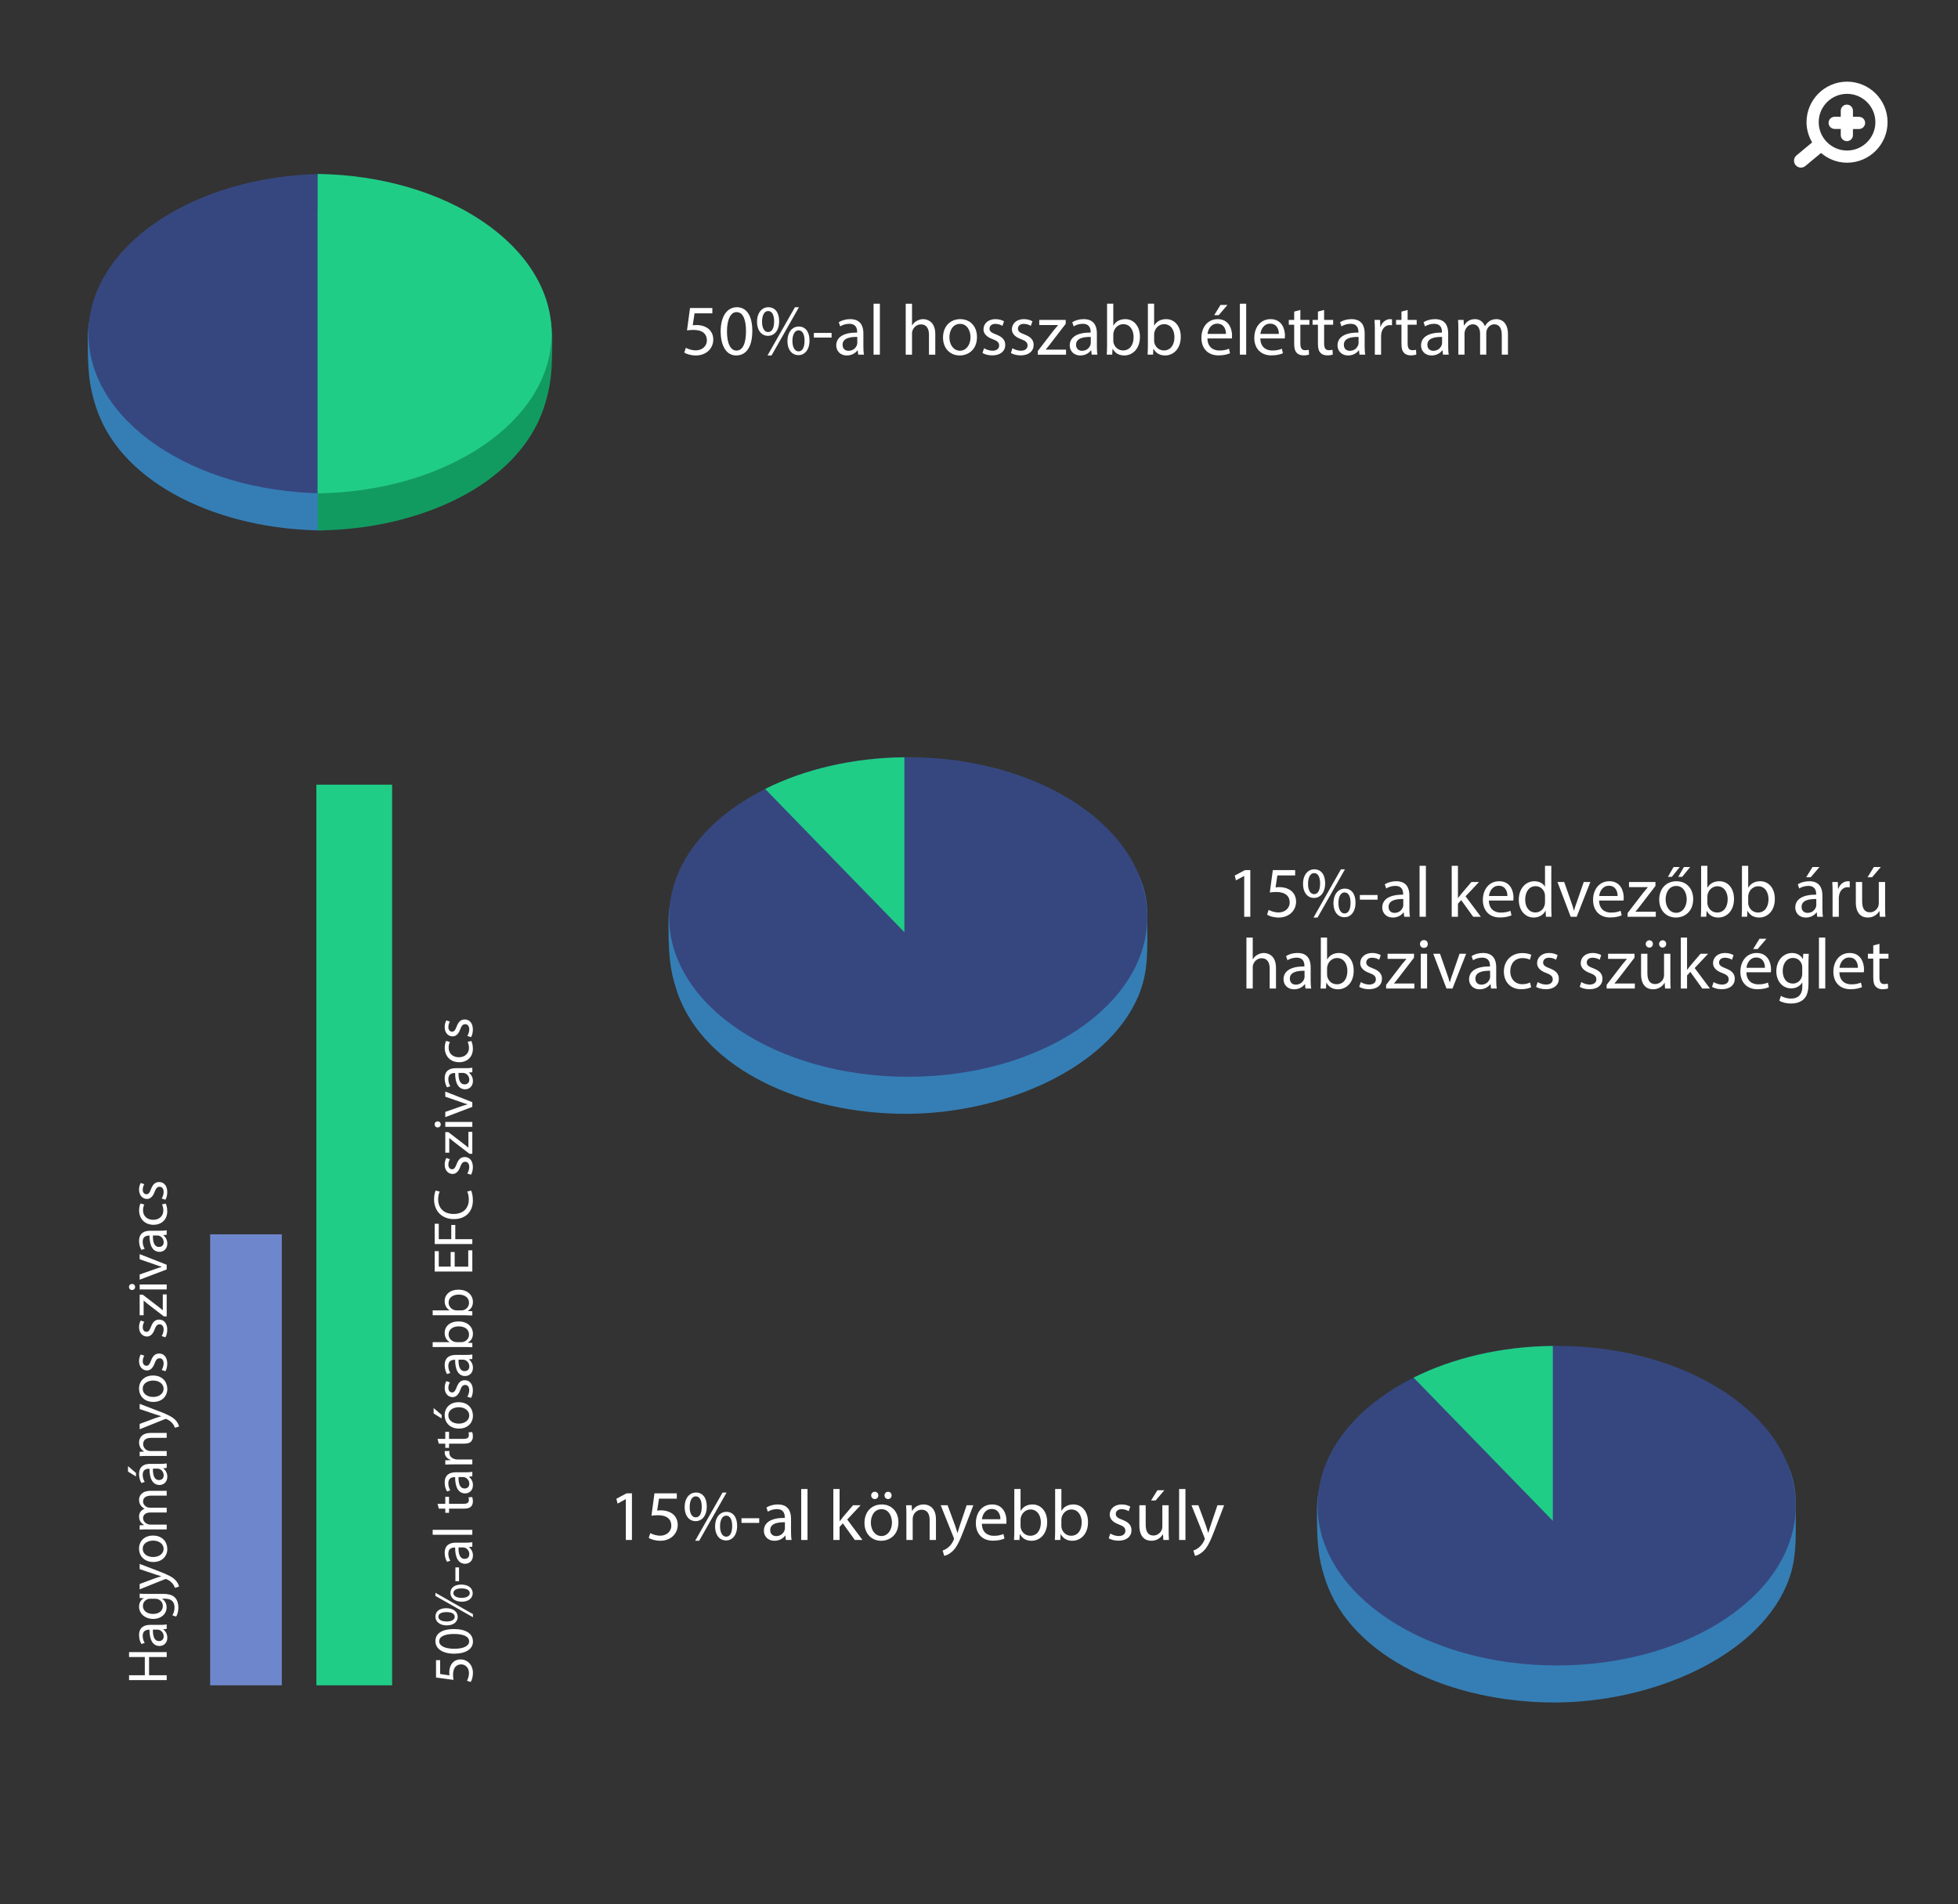 <?xml version="1.0" encoding="utf-8"?>
<!-- Generator: Adobe Illustrator 17.0.0, SVG Export Plug-In . SVG Version: 6.00 Build 0)  -->
<!DOCTYPE svg PUBLIC "-//W3C//DTD SVG 1.1//EN" "http://www.w3.org/Graphics/SVG/1.1/DTD/svg11.dtd">
<svg version="1.1" id="Réteg_1" xmlns="http://www.w3.org/2000/svg" xmlns:xlink="http://www.w3.org/1999/xlink" x="0px" y="0px"
	 width="1414.434px" height="1375.592px" viewBox="0 -879.592 1414.434 1375.592"
	 enable-background="new 0 -879.592 1414.434 1375.592" xml:space="preserve">
<rect x="0" y="-879.592" width="1414.434" height="1375.592" fill="#333333" stroke="none"/>
<path fill="#357EB5" d="M1297.223,206.441c0,26.945,1.054,41.229-6.79,59.457c-22.214,51.616-97.043,84.338-167.769,84.338
	c-73.631,0-146.174-32.068-165.123-88.257c-5.638-16.72-6.206-28.477-6.206-50.309c0-63.751,77.79-93,173.174-93
	S1297.223,142.69,1297.223,206.441z"/>
<ellipse fill="#364780" cx="1124.512" cy="208.063" rx="172.714" ry="115.43"/>
<path fill="#357EB5" d="M232.869-727.93c-93.671,0.757-169.445,30.05-169.445,92.963c0,21.831,0.57,33.589,6.206,50.309
	c18.787,55.711,90.259,87.69,163.239,88.231V-727.93z"/>
<path fill="#364780" d="M232.869-753.943c-93.66,1.333-168.984,52.454-168.984,115.37s75.325,114.037,168.984,115.367V-753.943z"/>
<path fill="#129B60" d="M229.489-727.93c93.671,0.757,169.445,30.05,169.445,92.963c0,21.831-0.57,33.589-6.206,50.309
	c-18.787,55.711-90.259,87.69-163.239,88.231V-727.93z"/>
<path fill="#20CD87" d="M229.489-753.943c93.657,1.33,168.984,52.454,168.984,115.37s-75.325,114.037-168.984,115.367V-753.943z"/>
<path fill="#20CD87" d="M1121.741,92.678c-37.684,0.397-72.448,8.829-100.574,22.888l100.574,103.448V92.678z"/>
<g>
	<path fill="#357EB5" d="M828.791-218.797c0,26.945,1.054,41.229-6.79,59.457c-22.214,51.616-97.043,84.338-167.769,84.338
		c-73.631,0-146.174-32.068-165.123-88.257c-5.638-16.72-6.206-28.477-6.206-50.309c0-63.751,77.79-93,173.174-93
		S828.791-282.548,828.791-218.797z"/>
	<ellipse fill="#364780" cx="656.078" cy="-217.176" rx="172.714" ry="115.43"/>
	<path fill="#20CD87" d="M653.307-332.56c-37.684,0.397-72.448,8.829-100.574,22.888l100.574,103.448V-332.56z"/>
</g>
<g>
	<path fill="#FFFFFF" d="M514.589-653.256h-12.858l-1.296,8.659c0.778-0.104,1.503-0.204,2.747-0.204
		c2.592,0,5.186,0.567,7.26,1.814c2.644,1.503,4.821,4.406,4.821,8.659c0,6.583-5.235,11.51-12.547,11.51
		c-3.683,0-6.793-1.037-8.4-2.073l1.14-3.476c1.4,0.829,4.147,1.866,7.208,1.866c4.302,0,7.983-2.802,7.983-7.312
		c-0.052-4.354-2.955-7.467-9.696-7.467c-1.921,0-3.421,0.207-4.668,0.363l2.177-16.175h16.126v3.836H514.589z"/>
	<path fill="#FFFFFF" d="M543.461-640.606c0,11.458-4.25,17.785-11.718,17.785c-6.586,0-11.044-6.171-11.147-17.319
		c0-11.303,4.872-17.526,11.718-17.526C539.415-657.665,543.461-651.339,543.461-640.606z M525.157-640.087
		c0,8.763,2.698,13.739,6.845,13.739c4.668,0,6.897-5.445,6.897-14.05c0-8.296-2.125-13.739-6.842-13.739
		C528.06-654.138,525.157-649.265,525.157-640.087z"/>
	<path fill="#FFFFFF" d="M562.844-647.604c0,7.104-3.732,10.629-8.089,10.629c-4.199,0-7.83-3.372-7.882-10.162
		c0-6.741,3.68-10.525,8.141-10.525C559.731-657.665,562.844-654.034,562.844-647.604z M550.502-647.292
		c-0.104,4.302,1.503,7.568,4.357,7.568c3.006,0,4.357-3.214,4.357-7.672c0-4.098-1.195-7.519-4.357-7.519
		C552.008-654.915,550.502-651.546,550.502-647.292z M554.444-622.821l19.807-34.845h2.903l-19.807,34.845H554.444z
		 M584.776-633.657c0,7.104-3.732,10.626-8.037,10.626c-4.199,0-7.83-3.369-7.882-10.111c0-6.79,3.68-10.577,8.141-10.577
		C581.718-643.716,584.776-640.087,584.776-633.657z M572.436-633.346c-0.052,4.305,1.607,7.571,4.406,7.571
		c3.006,0,4.354-3.214,4.354-7.674c0-4.095-1.192-7.516-4.354-7.516C573.991-640.969,572.436-637.599,572.436-633.346z"/>
	<path fill="#FFFFFF" d="M600.732-639.1v3.369h-12.806v-3.369H600.732z"/>
	<path fill="#FFFFFF" d="M619.963-623.391l-0.363-3.162h-0.156c-1.4,1.97-4.098,3.732-7.674,3.732c-5.083,0-7.674-3.577-7.674-7.208
		c0-6.065,5.394-9.385,15.087-9.333v-0.518c0-2.073-0.57-5.808-5.702-5.808c-2.333,0-4.772,0.726-6.534,1.866l-1.037-3.009
		c2.073-1.348,5.083-2.226,8.245-2.226c7.674,0,9.541,5.235,9.541,10.263v9.385c0,2.18,0.104,4.305,0.415,6.016h-4.147V-623.391z
		 M619.292-636.197c-4.979-0.104-10.629,0.78-10.629,5.653c0,2.955,1.97,4.357,4.302,4.357c3.266,0,5.339-2.076,6.068-4.202
		c0.156-0.466,0.259-0.985,0.259-1.451V-636.197z"/>
	<path fill="#FFFFFF" d="M631.053-660.202h4.561v36.811h-4.561V-660.202z"/>
	<path fill="#FFFFFF" d="M654.275-660.202h4.561v15.66h0.104c0.726-1.296,1.866-2.439,3.266-3.214
		c1.348-0.78,2.955-1.296,4.668-1.296c3.369,0,8.76,2.073,8.76,10.733v14.934h-4.562v-14.413c0-4.046-1.503-7.467-5.808-7.467
		c-2.955,0-5.287,2.073-6.119,4.561c-0.259,0.622-0.311,1.296-0.311,2.177v15.142h-4.559V-660.202z"/>
	<path fill="#FFFFFF" d="M705.753-636.145c0,9.281-6.427,13.324-12.495,13.324c-6.79,0-12.029-4.979-12.029-12.91
		c0-8.4,5.497-13.324,12.443-13.324C700.88-649.055,705.753-643.82,705.753-636.145z M685.842-635.886
		c0,5.495,3.162,9.644,7.623,9.644c4.354,0,7.62-4.095,7.62-9.748c0-4.253-2.125-9.644-7.516-9.644
		C688.175-645.634,685.842-640.655,685.842-635.886z"/>
	<path fill="#FFFFFF" d="M710.876-628.056c1.348,0.881,3.732,1.814,6.016,1.814c3.317,0,4.872-1.659,4.872-3.732
		c0-2.18-1.296-3.372-4.668-4.616c-4.51-1.61-6.638-4.098-6.638-7.104c0-4.043,3.268-7.363,8.659-7.363
		c2.54,0,4.772,0.726,6.171,1.555l-1.14,3.317c-0.985-0.622-2.799-1.451-5.132-1.451c-2.698,0-4.199,1.555-4.199,3.421
		c0,2.076,1.503,3.009,4.769,4.253c4.357,1.659,6.586,3.839,6.586,7.571c0,4.406-3.421,7.519-9.385,7.519
		c-2.747,0-5.287-0.674-7.052-1.713L710.876-628.056z"/>
	<path fill="#FFFFFF" d="M731.402-628.056c1.348,0.881,3.732,1.814,6.016,1.814c3.318,0,4.872-1.659,4.872-3.732
		c0-2.18-1.296-3.372-4.668-4.616c-4.51-1.61-6.638-4.098-6.638-7.104c0-4.043,3.268-7.363,8.659-7.363
		c2.54,0,4.772,0.726,6.171,1.555l-1.14,3.317c-0.985-0.622-2.799-1.451-5.132-1.451c-2.698,0-4.199,1.555-4.199,3.421
		c0,2.076,1.503,3.009,4.769,4.253c4.357,1.659,6.586,3.839,6.586,7.571c0,4.406-3.421,7.519-9.385,7.519
		c-2.747,0-5.287-0.674-7.052-1.713L731.402-628.056z"/>
	<path fill="#FFFFFF" d="M749.7-626.034l11.355-14.779c1.089-1.348,2.125-2.54,3.266-3.89v-0.101h-13.584v-3.683h19.133
		l-0.052,2.854l-11.199,14.568c-1.037,1.4-2.073,2.646-3.214,3.942v0.104h14.675v3.628h-20.377v-2.644H749.7z"/>
	<path fill="#FFFFFF" d="M788.634-623.391l-0.363-3.162h-0.155c-1.4,1.97-4.098,3.732-7.674,3.732c-5.083,0-7.674-3.577-7.674-7.208
		c0-6.065,5.394-9.385,15.087-9.333v-0.518c0-2.073-0.57-5.808-5.702-5.808c-2.333,0-4.772,0.726-6.534,1.866l-1.037-3.009
		c2.073-1.348,5.083-2.226,8.245-2.226c7.674,0,9.54,5.235,9.54,10.263v9.385c0,2.18,0.104,4.305,0.415,6.016h-4.147V-623.391z
		 M787.96-636.197c-4.979-0.104-10.629,0.78-10.629,5.653c0,2.955,1.97,4.357,4.302,4.357c3.266,0,5.339-2.076,6.068-4.202
		c0.156-0.466,0.259-0.985,0.259-1.451L787.96-636.197L787.96-636.197z"/>
	<path fill="#FFFFFF" d="M799.513-623.391c0.104-1.711,0.207-4.253,0.207-6.479v-30.332h4.51v15.764h0.104
		c1.607-2.802,4.51-4.616,8.556-4.616c6.223,0,10.629,5.183,10.577,12.806c0,8.967-5.653,13.428-11.251,13.428
		c-3.628,0-6.534-1.4-8.4-4.72h-0.155l-0.207,4.147h-3.94V-623.391z M804.233-633.45c0,0.57,0.104,1.14,0.207,1.659
		c0.881,3.165,3.525,5.339,6.842,5.339c4.772,0,7.623-3.888,7.623-9.644c0-5.028-2.592-9.333-7.467-9.333
		c-3.113,0-6.016,2.125-6.949,5.601c-0.104,0.518-0.259,1.14-0.259,1.863v4.515H804.233z"/>
	<path fill="#FFFFFF" d="M829.007-623.391c0.104-1.711,0.207-4.253,0.207-6.479v-30.332h4.51v15.764h0.104
		c1.607-2.802,4.51-4.616,8.556-4.616c6.223,0,10.629,5.183,10.577,12.806c0,8.967-5.653,13.428-11.251,13.428
		c-3.631,0-6.534-1.4-8.4-4.72h-0.155l-0.207,4.147h-3.94V-623.391z M833.724-633.45c0,0.57,0.104,1.14,0.207,1.659
		c0.881,3.165,3.528,5.339,6.845,5.339c4.769,0,7.623-3.888,7.623-9.644c0-5.028-2.592-9.333-7.467-9.333
		c-3.113,0-6.016,2.125-6.949,5.601c-0.104,0.518-0.259,1.14-0.259,1.863L833.724-633.45L833.724-633.45z"/>
	<path fill="#FFFFFF" d="M872.237-635.108c0.104,6.171,4.043,8.711,8.607,8.711c3.266,0,5.235-0.57,6.949-1.296l0.777,3.266
		c-1.607,0.729-4.354,1.558-8.348,1.558c-7.726,0-12.34-5.083-12.34-12.653s4.461-13.532,11.769-13.532
		c8.193,0,10.37,7.205,10.37,11.818c0,0.933-0.104,1.659-0.155,2.125h-17.63V-635.108z M885.614-638.374
		c0.052-2.906-1.195-7.415-6.327-7.415c-4.616,0-6.638,4.253-7.001,7.415H885.614z M886.702-659.324l-6.327,7.415h-3.266
		l4.562-7.415H886.702z"/>
	<path fill="#FFFFFF" d="M895.667-660.202h4.562v36.811h-4.562V-660.202z"/>
	<path fill="#FFFFFF" d="M910.44-635.108c0.104,6.171,4.043,8.711,8.608,8.711c3.266,0,5.235-0.57,6.949-1.296l0.777,3.266
		c-1.607,0.729-4.354,1.558-8.345,1.558c-7.726,0-12.342-5.083-12.342-12.653s4.458-13.532,11.769-13.532
		c8.193,0,10.37,7.205,10.37,11.818c0,0.933-0.104,1.659-0.155,2.125h-17.63V-635.108z M923.816-638.374
		c0.052-2.906-1.192-7.415-6.324-7.415c-4.616,0-6.638,4.253-7.001,7.415H923.816z"/>
	<path fill="#FFFFFF" d="M939.364-655.693v7.205h6.534v3.476h-6.534v13.532c0,3.11,0.881,4.872,3.421,4.872
		c1.195,0,2.073-0.156,2.644-0.311l0.207,3.421c-0.881,0.363-2.281,0.625-4.046,0.625c-2.125,0-3.839-0.674-4.924-1.921
		c-1.296-1.348-1.762-3.577-1.762-6.534v-13.687h-3.888v-3.476h3.888v-6.013L939.364-655.693z"/>
	<path fill="#FFFFFF" d="M956.521-655.693v7.205h6.534v3.476h-6.534v13.532c0,3.11,0.881,4.872,3.421,4.872
		c1.195,0,2.073-0.156,2.644-0.311l0.207,3.421c-0.881,0.363-2.281,0.625-4.046,0.625c-2.125,0-3.839-0.674-4.924-1.921
		c-1.296-1.348-1.762-3.577-1.762-6.534v-13.687h-3.888v-3.476h3.888v-6.013L956.521-655.693z"/>
	<path fill="#FFFFFF" d="M982.078-623.391l-0.363-3.162h-0.155c-1.4,1.97-4.095,3.732-7.674,3.732c-5.083,0-7.674-3.577-7.674-7.208
		c0-6.065,5.394-9.385,15.087-9.333v-0.518c0-2.073-0.57-5.808-5.702-5.808c-2.333,0-4.769,0.726-6.534,1.866l-1.037-3.009
		c2.073-1.348,5.083-2.226,8.245-2.226c7.674,0,9.54,5.235,9.54,10.263v9.385c0,2.18,0.104,4.305,0.415,6.016h-4.147V-623.391z
		 M981.404-636.197c-4.979-0.104-10.629,0.78-10.629,5.653c0,2.955,1.97,4.357,4.302,4.357c3.266,0,5.339-2.076,6.068-4.202
		c0.156-0.466,0.259-0.985,0.259-1.451L981.404-636.197L981.404-636.197z"/>
	<path fill="#FFFFFF" d="M993.168-640.655c0-2.955-0.052-5.497-0.207-7.833h3.994l0.155,4.927h0.207
		c1.14-3.369,3.888-5.494,6.949-5.494c0.518,0,0.881,0.052,1.296,0.156v4.302c-0.466-0.104-0.933-0.156-1.555-0.156
		c-3.214,0-5.497,2.439-6.119,5.857c-0.104,0.625-0.207,1.351-0.207,2.125v13.379h-4.51v-17.264H993.168z"/>
	<path fill="#FFFFFF" d="M1016.857-655.693v7.205h6.534v3.476h-6.534v13.532c0,3.11,0.881,4.872,3.421,4.872
		c1.195,0,2.073-0.156,2.644-0.311l0.207,3.421c-0.881,0.363-2.281,0.625-4.046,0.625c-2.125,0-3.839-0.674-4.924-1.921
		c-1.296-1.348-1.762-3.577-1.762-6.534v-13.687h-3.888v-3.476h3.888v-6.013L1016.857-655.693z"/>
	<path fill="#FFFFFF" d="M1042.411-623.391l-0.363-3.162h-0.156c-1.4,1.97-4.095,3.732-7.674,3.732
		c-5.083,0-7.674-3.577-7.674-7.208c0-6.065,5.394-9.385,15.087-9.333v-0.518c0-2.073-0.57-5.808-5.702-5.808
		c-2.333,0-4.769,0.726-6.534,1.866l-1.037-3.009c2.073-1.348,5.083-2.226,8.245-2.226c7.674,0,9.541,5.235,9.541,10.263v9.385
		c0,2.18,0.104,4.305,0.415,6.016h-4.147V-623.391z M1041.737-636.197c-4.979-0.104-10.629,0.78-10.629,5.653
		c0,2.955,1.97,4.357,4.302,4.357c3.266,0,5.339-2.076,6.068-4.202c0.156-0.466,0.259-0.985,0.259-1.451L1041.737-636.197
		L1041.737-636.197z"/>
	<path fill="#FFFFFF" d="M1053.501-641.694c0-2.592-0.052-4.72-0.207-6.793h3.994l0.207,4.046h0.156
		c1.4-2.387,3.732-4.616,7.882-4.616c3.421,0,6.013,2.073,7.104,5.028h0.104c0.777-1.4,1.762-2.488,2.799-3.266
		c1.503-1.14,3.162-1.762,5.546-1.762c3.318,0,8.245,2.177,8.245,10.888v14.776h-4.461v-14.208c0-4.821-1.762-7.726-5.446-7.726
		c-2.592,0-4.616,1.918-5.394,4.147c-0.207,0.622-0.363,1.451-0.363,2.281v15.504h-4.458v-15.038c0-3.991-1.762-6.897-5.235-6.897
		c-2.851,0-4.927,2.281-5.653,4.564c-0.259,0.671-0.363,1.451-0.363,2.226v15.142h-4.458L1053.501-641.694L1053.501-641.694z"/>
</g>
<g>
	<path fill="#FFFFFF" d="M898.794-246.802h-0.101l-5.86,3.162l-0.881-3.473l7.363-3.939h3.891v33.701h-4.409v-29.451H898.794z"/>
	<path fill="#FFFFFF" d="M935.6-247.217h-12.858l-1.296,8.659c0.778-0.104,1.5-0.204,2.747-0.204c2.592,0,5.186,0.567,7.26,1.814
		c2.644,1.503,4.823,4.406,4.823,8.659c0,6.583-5.235,11.51-12.547,11.51c-3.68,0-6.79-1.037-8.4-2.073l1.14-3.476
		c1.4,0.829,4.147,1.866,7.208,1.866c4.302,0,7.983-2.802,7.983-7.312c-0.055-4.354-2.955-7.467-9.696-7.467
		c-1.918,0-3.421,0.207-4.665,0.363l2.177-16.175h16.126v3.836H935.6z"/>
	<path fill="#FFFFFF" d="M957.264-241.564c0,7.104-3.732,10.629-8.089,10.629c-4.202,0-7.83-3.372-7.882-10.163
		c0-6.741,3.68-10.525,8.141-10.525C954.154-251.626,957.264-247.994,957.264-241.564z M944.924-241.253
		c-0.104,4.302,1.503,7.568,4.357,7.568c3.006,0,4.354-3.214,4.354-7.672c0-4.098-1.192-7.519-4.354-7.519
		C946.43-248.876,944.924-245.506,944.924-241.253z M948.864-216.781l19.807-34.845h2.906l-19.807,34.845H948.864z M979.199-227.618
		c0,7.104-3.732,10.626-8.037,10.626c-4.199,0-7.83-3.369-7.879-10.111c0-6.79,3.68-10.577,8.141-10.577
		C976.137-237.676,979.199-234.048,979.199-227.618z M966.856-227.307c-0.052,4.305,1.61,7.571,4.406,7.571
		c3.009,0,4.357-3.214,4.357-7.674c0-4.095-1.192-7.516-4.357-7.516C968.411-234.929,966.856-231.56,966.856-227.307z"/>
	<path fill="#FFFFFF" d="M995.155-233.06v3.369h-12.806v-3.369H995.155z"/>
	<path fill="#FFFFFF" d="M1014.386-217.351l-0.363-3.162h-0.155c-1.4,1.97-4.098,3.732-7.674,3.732
		c-5.083,0-7.674-3.577-7.674-7.208c0-6.065,5.394-9.385,15.087-9.333v-0.518c0-2.073-0.567-5.808-5.702-5.808
		c-2.333,0-4.769,0.726-6.534,1.866l-1.037-3.009c2.076-1.348,5.083-2.226,8.245-2.226c7.674,0,9.54,5.235,9.54,10.263v9.385
		c0,2.18,0.104,4.305,0.418,6.016h-4.15V-217.351z M1013.712-230.158c-4.979-0.104-10.626,0.78-10.626,5.653
		c0,2.955,1.97,4.357,4.302,4.357c3.266,0,5.339-2.076,6.065-4.201c0.155-0.467,0.259-0.985,0.259-1.451L1013.712-230.158
		L1013.712-230.158z"/>
	<path fill="#FFFFFF" d="M1025.476-254.163h4.562v36.811h-4.562V-254.163z"/>
	<path fill="#FFFFFF" d="M1053.207-230.935h0.104c0.622-0.884,1.503-1.973,2.229-2.851l7.363-8.662h5.495l-9.693,10.321
		l11.044,14.776h-5.549l-8.659-12.029l-2.335,2.592v9.434h-4.51v-36.811h4.51v23.231H1053.207z"/>
	<path fill="#FFFFFF" d="M1075.548-229.072c0.104,6.171,4.043,8.711,8.608,8.711c3.266,0,5.235-0.57,6.946-1.296l0.78,3.266
		c-1.61,0.729-4.357,1.558-8.348,1.558c-7.726,0-12.34-5.083-12.34-12.653s4.461-13.532,11.772-13.532
		c8.193,0,10.37,7.205,10.37,11.818c0,0.933-0.104,1.659-0.156,2.125h-17.633V-229.072z M1088.924-232.335
		c0.052-2.906-1.192-7.415-6.324-7.415c-4.616,0-6.638,4.253-7.001,7.415H1088.924z"/>
	<path fill="#FFFFFF" d="M1120.65-254.163v30.332c0,2.226,0.052,4.769,0.207,6.479h-4.098l-0.207-4.357h-0.101
		c-1.4,2.802-4.461,4.927-8.558,4.927c-6.065,0-10.733-5.132-10.733-12.757c-0.055-8.345,5.132-13.48,11.251-13.48
		c3.836,0,6.427,1.814,7.571,3.836h0.104v-14.983h4.564V-254.163z M1116.089-232.231c0-0.57-0.055-1.351-0.207-1.921
		c-0.674-2.903-3.165-5.287-6.586-5.287c-4.72,0-7.516,4.147-7.516,9.696c0,5.083,2.488,9.281,7.412,9.281
		c3.061,0,5.86-2.022,6.69-5.446c0.156-0.622,0.207-1.244,0.207-1.973V-232.231L1116.089-232.231z"/>
	<path fill="#FFFFFF" d="M1129.975-242.448l4.924,14.102c0.829,2.284,1.503,4.357,2.021,6.43h0.156
		c0.57-2.076,1.296-4.147,2.125-6.43l4.875-14.102h4.769l-9.851,25.097h-4.357l-9.54-25.097H1129.975z"/>
	<path fill="#FFFFFF" d="M1155.166-229.072c0.101,6.171,4.043,8.711,8.605,8.711c3.269,0,5.235-0.57,6.949-1.296l0.777,3.266
		c-1.607,0.729-4.354,1.558-8.345,1.558c-7.726,0-12.34-5.083-12.34-12.653s4.458-13.532,11.769-13.532
		c8.193,0,10.373,7.205,10.373,11.818c0,0.933-0.104,1.659-0.158,2.125h-17.63V-229.072z M1168.54-232.335
		c0.055-2.906-1.192-7.415-6.324-7.415c-4.616,0-6.638,4.253-7.001,7.415H1168.54z"/>
	<path fill="#FFFFFF" d="M1175.742-219.995l11.352-14.779c1.091-1.348,2.125-2.54,3.268-3.89v-0.101h-13.586v-3.683h19.136
		l-0.055,2.854l-11.199,14.568c-1.037,1.4-2.076,2.646-3.214,3.942v0.104h14.675v3.628h-20.377V-219.995z"/>
	<path fill="#FFFFFF" d="M1223.128-230.106c0,9.281-6.427,13.324-12.495,13.324c-6.79,0-12.031-4.979-12.031-12.91
		c0-8.4,5.497-13.324,12.443-13.324C1218.252-243.015,1223.128-237.78,1223.128-230.106z M1203.217-229.847
		c0,5.494,3.165,9.644,7.623,9.644c4.354,0,7.62-4.095,7.62-9.748c0-4.253-2.125-9.644-7.519-9.644
		C1205.55-239.594,1203.217-234.615,1203.217-229.847z M1213.429-253.284l-5.702,7.104h-2.851l4.098-7.104H1213.429z
		 M1220.95-253.284l-5.756,7.104h-2.851l4.098-7.104H1220.95z"/>
	<path fill="#FFFFFF" d="M1228.665-217.351c0.104-1.711,0.207-4.253,0.207-6.479v-30.332h4.51v15.764h0.104
		c1.607-2.802,4.51-4.616,8.556-4.616c6.22,0,10.626,5.184,10.577,12.806c0,8.967-5.653,13.428-11.251,13.428
		c-3.631,0-6.534-1.4-8.4-4.72h-0.155l-0.207,4.147h-3.94V-217.351z M1233.385-227.41c0,0.57,0.104,1.14,0.204,1.659
		c0.884,3.165,3.528,5.339,6.845,5.339c4.769,0,7.623-3.888,7.623-9.644c0-5.028-2.592-9.333-7.467-9.333
		c-3.113,0-6.016,2.125-6.949,5.601c-0.104,0.518-0.259,1.14-0.259,1.863v4.515H1233.385z"/>
	<path fill="#FFFFFF" d="M1258.159-217.351c0.104-1.711,0.207-4.253,0.207-6.479v-30.332h4.51v15.764h0.104
		c1.61-2.802,4.51-4.616,8.556-4.616c6.223,0,10.629,5.184,10.58,12.806c0,8.967-5.653,13.428-11.251,13.428
		c-3.631,0-6.537-1.4-8.4-4.72h-0.158l-0.204,4.147h-3.942V-217.351z M1262.876-227.41c0,0.57,0.104,1.14,0.207,1.659
		c0.881,3.165,3.528,5.339,6.845,5.339c4.769,0,7.62-3.888,7.62-9.644c0-5.028-2.592-9.333-7.467-9.333
		c-3.11,0-6.016,2.125-6.949,5.601c-0.101,0.518-0.259,1.14-0.259,1.863v4.515H1262.876z"/>
	<path fill="#FFFFFF" d="M1312.744-217.351l-0.363-3.162h-0.156c-1.4,1.97-4.098,3.732-7.674,3.732
		c-5.083,0-7.672-3.577-7.672-7.208c0-6.065,5.391-9.385,15.087-9.333v-0.518c0-2.073-0.57-5.808-5.702-5.808
		c-2.335,0-4.772,0.726-6.534,1.866l-1.037-3.009c2.073-1.348,5.083-2.226,8.242-2.226c7.674,0,9.54,5.235,9.54,10.263v9.385
		c0,2.18,0.104,4.305,0.415,6.016h-4.147V-217.351z M1312.07-230.158c-4.979-0.104-10.629,0.78-10.629,5.653
		c0,2.955,1.973,4.357,4.302,4.357c3.268,0,5.339-2.076,6.068-4.201c0.156-0.467,0.259-0.985,0.259-1.451L1312.07-230.158
		L1312.07-230.158z M1314.351-253.284l-6.324,7.415h-3.269l4.564-7.415H1314.351z"/>
	<path fill="#FFFFFF" d="M1323.831-234.615c0-2.955-0.052-5.497-0.207-7.833h3.994l0.155,4.927h0.207
		c1.14-3.369,3.891-5.495,6.949-5.495c0.518,0,0.881,0.052,1.296,0.156v4.302c-0.467-0.104-0.933-0.156-1.555-0.156
		c-3.217,0-5.497,2.439-6.119,5.857c-0.104,0.625-0.207,1.351-0.207,2.125v13.379h-4.51v-17.264H1323.831z"/>
	<path fill="#FFFFFF" d="M1361.78-224.197c0,2.592,0.055,4.875,0.207,6.845h-4.043l-0.259-4.095h-0.104
		c-1.192,2.022-3.836,4.665-8.297,4.665c-3.939,0-8.659-2.177-8.659-10.992v-14.675h4.562v13.898c0,4.769,1.454,7.983,5.601,7.983
		c3.058,0,5.183-2.125,6.013-4.147c0.262-0.674,0.417-1.503,0.417-2.335v-15.401h4.562L1361.78-224.197L1361.78-224.197z
		 M1358.67-253.284l-6.324,7.415h-3.269l4.564-7.415H1358.67z"/>
	<path fill="#FFFFFF" d="M900.398-202.328h4.564v15.66h0.104c0.726-1.296,1.863-2.439,3.266-3.214
		c1.348-0.78,2.955-1.296,4.665-1.296c3.372,0,8.763,2.073,8.763,10.733v14.934h-4.562v-14.413c0-4.046-1.503-7.467-5.808-7.467
		c-2.955,0-5.29,2.073-6.119,4.561c-0.259,0.622-0.308,1.296-0.308,2.177v15.142h-4.564V-202.328z"/>
	<path fill="#FFFFFF" d="M943.064-165.517l-0.363-3.162h-0.155c-1.399,1.97-4.098,3.732-7.674,3.732
		c-5.083,0-7.674-3.577-7.674-7.208c0-6.065,5.394-9.385,15.087-9.333v-0.518c0-2.073-0.567-5.808-5.702-5.808
		c-2.333,0-4.769,0.726-6.534,1.866l-1.037-3.009c2.076-1.348,5.083-2.226,8.245-2.226c7.674,0,9.54,5.235,9.54,10.263v9.385
		c0,2.18,0.104,4.305,0.418,6.016h-4.15V-165.517z M942.387-178.323c-4.979-0.104-10.626,0.78-10.626,5.653
		c0,2.955,1.97,4.357,4.302,4.357c3.266,0,5.339-2.076,6.065-4.202c0.155-0.466,0.259-0.985,0.259-1.451L942.387-178.323
		L942.387-178.323z"/>
	<path fill="#FFFFFF" d="M953.943-165.517c0.104-1.711,0.207-4.253,0.207-6.479v-30.332h4.51v15.764h0.104
		c1.607-2.802,4.51-4.616,8.556-4.616c6.22,0,10.626,5.183,10.577,12.806c0,8.967-5.653,13.428-11.251,13.428
		c-3.631,0-6.534-1.4-8.4-4.72h-0.155l-0.207,4.147h-3.94V-165.517z M958.663-175.575c0,0.57,0.104,1.14,0.204,1.659
		c0.884,3.165,3.528,5.339,6.845,5.339c4.769,0,7.623-3.888,7.623-9.644c0-5.028-2.592-9.333-7.467-9.333
		c-3.113,0-6.016,2.125-6.949,5.601c-0.104,0.518-0.259,1.14-0.259,1.863v4.515H958.663z"/>
	<path fill="#FFFFFF" d="M983.023-170.182c1.348,0.881,3.732,1.814,6.016,1.814c3.318,0,4.872-1.659,4.872-3.732
		c0-2.18-1.296-3.372-4.668-4.616c-4.51-1.61-6.638-4.098-6.638-7.104c0-4.043,3.268-7.363,8.659-7.363
		c2.543,0,4.772,0.726,6.174,1.555l-1.14,3.317c-0.985-0.622-2.802-1.451-5.132-1.451c-2.698,0-4.202,1.555-4.202,3.421
		c0,2.076,1.503,3.009,4.769,4.253c4.357,1.659,6.586,3.839,6.586,7.571c0,4.406-3.421,7.519-9.385,7.519
		c-2.747,0-5.29-0.674-7.052-1.713L983.023-170.182z"/>
	<path fill="#FFFFFF" d="M1001.318-168.16l11.355-14.779c1.089-1.348,2.125-2.54,3.266-3.89v-0.101h-13.584v-3.683h19.133
		l-0.052,2.854l-11.202,14.568c-1.034,1.4-2.073,2.646-3.214,3.942v0.104h14.675v3.628h-20.377V-168.16z"/>
	<path fill="#FFFFFF" d="M1031.437-197.663c0.052,1.555-1.089,2.802-2.903,2.802c-1.61,0-2.75-1.247-2.75-2.802
		c0-1.61,1.192-2.851,2.851-2.851C1030.348-200.514,1031.437-199.273,1031.437-197.663z M1026.354-165.517v-25.097h4.564v25.097
		H1026.354z"/>
	<path fill="#FFFFFF" d="M1040.249-190.613l4.927,14.102c0.829,2.284,1.5,4.357,2.022,6.43h0.155c0.57-2.076,1.296-4.147,2.125-6.43
		l4.872-14.102h4.769l-9.851,25.097h-4.357l-9.541-25.097H1040.249z"/>
	<path fill="#FFFFFF" d="M1077.106-165.517l-0.363-3.162h-0.155c-1.4,1.97-4.098,3.732-7.674,3.732
		c-5.083,0-7.672-3.577-7.672-7.208c0-6.065,5.391-9.385,15.087-9.333v-0.518c0-2.073-0.57-5.808-5.702-5.808
		c-2.335,0-4.772,0.726-6.534,1.866l-1.037-3.009c2.073-1.348,5.083-2.226,8.242-2.226c7.674,0,9.54,5.235,9.54,10.263v9.385
		c0,2.18,0.104,4.305,0.415,6.016h-4.147V-165.517z M1076.432-178.323c-4.979-0.104-10.629,0.78-10.629,5.653
		c0,2.955,1.973,4.357,4.302,4.357c3.268,0,5.339-2.076,6.068-4.202c0.155-0.466,0.259-0.985,0.259-1.451L1076.432-178.323
		L1076.432-178.323z"/>
	<path fill="#FFFFFF" d="M1106.082-166.45c-1.192,0.625-3.836,1.454-7.208,1.454c-7.571,0-12.495-5.134-12.495-12.806
		c0-7.729,5.287-13.327,13.483-13.327c2.695,0,5.08,0.674,6.324,1.296l-1.037,3.528c-1.089-0.622-2.799-1.192-5.287-1.192
		c-5.757,0-8.867,4.253-8.867,9.489c0,5.808,3.732,9.385,8.708,9.385c2.592,0,4.305-0.674,5.601-1.247L1106.082-166.45z"/>
	<path fill="#FFFFFF" d="M1110.793-170.182c1.351,0.881,3.735,1.814,6.016,1.814c3.318,0,4.872-1.659,4.872-3.732
		c0-2.18-1.296-3.372-4.665-4.616c-4.51-1.61-6.638-4.098-6.638-7.104c0-4.043,3.266-7.363,8.659-7.363
		c2.54,0,4.769,0.726,6.171,1.555l-1.14,3.317c-0.985-0.622-2.799-1.451-5.132-1.451c-2.698,0-4.199,1.555-4.199,3.421
		c0,2.076,1.5,3.009,4.769,4.253c4.357,1.659,6.583,3.839,6.583,7.571c0,4.406-3.421,7.519-9.385,7.519
		c-2.747,0-5.287-0.674-7.05-1.713L1110.793-170.182z"/>
	<path fill="#FFFFFF" d="M1142.308-170.182c1.348,0.881,3.732,1.814,6.016,1.814c3.318,0,4.872-1.659,4.872-3.732
		c0-2.18-1.296-3.372-4.668-4.616c-4.51-1.61-6.638-4.098-6.638-7.104c0-4.043,3.269-7.363,8.659-7.363
		c2.543,0,4.772,0.726,6.174,1.555l-1.14,3.317c-0.985-0.622-2.802-1.451-5.132-1.451c-2.698,0-4.202,1.555-4.202,3.421
		c0,2.076,1.503,3.009,4.769,4.253c4.357,1.659,6.586,3.839,6.586,7.571c0,4.406-3.421,7.519-9.385,7.519
		c-2.747,0-5.29-0.674-7.052-1.713L1142.308-170.182z"/>
	<path fill="#FFFFFF" d="M1160.606-168.16l11.355-14.779c1.089-1.348,2.125-2.54,3.266-3.89v-0.101h-13.584v-3.683h19.133
		l-0.052,2.854l-11.202,14.568c-1.034,1.4-2.073,2.646-3.214,3.942v0.104h14.675v3.628h-20.377V-168.16z"/>
	<path fill="#FFFFFF" d="M1206.641-172.362c0,2.592,0.055,4.875,0.207,6.845h-4.043l-0.259-4.095h-0.104
		c-1.192,2.022-3.836,4.665-8.297,4.665c-3.939,0-8.659-2.177-8.659-10.992v-14.675h4.562v13.898c0,4.769,1.454,7.983,5.601,7.983
		c3.058,0,5.183-2.125,6.013-4.147c0.262-0.674,0.417-1.503,0.417-2.335v-15.401h4.562L1206.641-172.362L1206.641-172.362z
		 M1188.856-197.715c0-1.454,1.192-2.646,2.646-2.646c1.451,0,2.54,1.14,2.54,2.646c0,1.397-1.037,2.644-2.54,2.644
		C1189.945-195.071,1188.856-196.315,1188.856-197.715z M1198.503-197.715c0-1.454,1.14-2.646,2.592-2.646s2.54,1.14,2.54,2.646
		c0,1.397-1.037,2.644-2.54,2.644C1199.537-195.071,1198.503-196.315,1198.503-197.715z"/>
	<path fill="#FFFFFF" d="M1218.713-179.1h0.104c0.622-0.884,1.503-1.973,2.229-2.851l7.363-8.662h5.495l-9.693,10.321l11.044,14.776
		h-5.549l-8.659-12.029l-2.335,2.592v9.434h-4.51v-36.811h4.51v23.231H1218.713z"/>
	<path fill="#FFFFFF" d="M1237.892-170.182c1.351,0.881,3.735,1.814,6.016,1.814c3.317,0,4.872-1.659,4.872-3.732
		c0-2.18-1.296-3.372-4.665-4.616c-4.51-1.61-6.638-4.098-6.638-7.104c0-4.043,3.266-7.363,8.659-7.363
		c2.54,0,4.769,0.726,6.171,1.555l-1.14,3.317c-0.985-0.622-2.799-1.451-5.132-1.451c-2.698,0-4.199,1.555-4.199,3.421
		c0,2.076,1.5,3.009,4.769,4.253c4.357,1.659,6.583,3.839,6.583,7.571c0,4.406-3.421,7.519-9.385,7.519
		c-2.747,0-5.287-0.674-7.05-1.713L1237.892-170.182z"/>
	<path fill="#FFFFFF" d="M1261.58-177.234c0.104,6.171,4.043,8.711,8.608,8.711c3.266,0,5.235-0.57,6.946-1.296l0.78,3.266
		c-1.61,0.729-4.357,1.558-8.348,1.558c-7.726,0-12.34-5.083-12.34-12.654c0-7.571,4.461-13.532,11.772-13.532
		c8.193,0,10.37,7.205,10.37,11.821c0,0.933-0.104,1.659-0.156,2.125L1261.58-177.234L1261.58-177.234z M1274.959-180.5
		c0.052-2.906-1.192-7.415-6.324-7.415c-4.616,0-6.638,4.253-7.001,7.415H1274.959z M1276.048-201.45l-6.324,7.415h-3.268
		l4.564-7.415H1276.048z"/>
	<path fill="#FFFFFF" d="M1306.633-190.613c-0.104,1.817-0.207,3.839-0.207,6.9v14.571c0,5.754-1.14,9.281-3.577,11.458
		c-2.439,2.284-5.964,3.009-9.126,3.009c-3.009,0-6.327-0.726-8.348-2.076l1.14-3.473c1.659,1.037,4.253,1.97,7.363,1.97
		c4.665,0,8.089-2.436,8.089-8.76v-2.802h-0.104c-1.397,2.335-4.095,4.199-7.983,4.199c-6.223,0-10.681-5.287-10.681-12.236
		c0-8.504,5.549-13.324,11.303-13.324c4.357,0,6.741,2.281,7.83,4.354h0.104l0.207-3.784h3.989V-190.613z M1301.914-180.71
		c0-0.78-0.055-1.451-0.259-2.073c-0.829-2.646-3.061-4.824-6.379-4.824c-4.357,0-7.467,3.68-7.467,9.489
		c0,4.924,2.488,9.022,7.412,9.022c2.802,0,5.339-1.762,6.327-4.665c0.259-0.78,0.363-1.659,0.363-2.439v-4.51H1301.914z"/>
	<path fill="#FFFFFF" d="M1313.985-202.328h4.562v36.811h-4.562V-202.328z"/>
	<path fill="#FFFFFF" d="M1328.758-177.234c0.104,6.171,4.043,8.711,8.607,8.711c3.266,0,5.235-0.57,6.946-1.296l0.78,3.266
		c-1.61,0.729-4.357,1.558-8.348,1.558c-7.726,0-12.34-5.083-12.34-12.654c0-7.571,4.461-13.532,11.772-13.532
		c8.193,0,10.37,7.205,10.37,11.821c0,0.933-0.104,1.659-0.156,2.125L1328.758-177.234L1328.758-177.234z M1342.137-180.5
		c0.052-2.906-1.192-7.415-6.324-7.415c-4.616,0-6.638,4.253-7,7.415H1342.137z"/>
	<path fill="#FFFFFF" d="M1357.685-197.818v7.205h6.534v3.476h-6.534v13.532c0,3.11,0.881,4.872,3.421,4.872
		c1.192,0,2.076-0.155,2.646-0.311l0.204,3.421c-0.881,0.363-2.281,0.625-4.043,0.625c-2.125,0-3.836-0.674-4.924-1.921
		c-1.296-1.348-1.762-3.577-1.762-6.534v-13.687h-3.891v-3.476h3.891v-6.013L1357.685-197.818z"/>
</g>
<g>
	<path fill="#FFFFFF" d="M452.093,203.392h-0.101l-5.86,3.165l-0.881-3.473l7.363-3.942h3.891v33.704h-4.409v-29.454H452.093z"/>
	<path fill="#FFFFFF" d="M488.899,202.98h-12.858l-1.296,8.659c0.778-0.104,1.5-0.207,2.747-0.207c2.592,0,5.186,0.57,7.26,1.814
		c2.644,1.503,4.824,4.409,4.824,8.659c0,6.586-5.235,11.513-12.547,11.513c-3.68,0-6.79-1.037-8.4-2.076l1.14-3.473
		c1.4,0.829,4.147,1.866,7.208,1.866c4.302,0,7.983-2.802,7.983-7.312c-0.055-4.357-2.955-7.467-9.696-7.467
		c-1.918,0-3.421,0.207-4.665,0.363l2.177-16.178h16.126v3.839H488.899z"/>
	<path fill="#FFFFFF" d="M510.563,208.63c0,7.104-3.732,10.629-8.089,10.629c-4.202,0-7.83-3.369-7.882-10.162
		c0-6.739,3.68-10.522,8.141-10.522C507.453,198.571,510.563,202.2,510.563,208.63z M498.223,208.941
		c-0.104,4.302,1.503,7.571,4.357,7.571c3.006,0,4.354-3.214,4.354-7.674c0-4.095-1.192-7.516-4.354-7.516
		C499.729,201.321,498.223,204.688,498.223,208.941z M502.163,233.416l19.807-34.845h2.906l-19.807,34.845H502.163z
		 M532.495,222.576c0,7.104-3.732,10.629-8.037,10.629c-4.199,0-7.83-3.372-7.879-10.111c0-6.793,3.68-10.58,8.141-10.58
		C529.436,212.518,532.495,216.149,532.495,222.576z M520.155,222.89c-0.052,4.302,1.61,7.571,4.406,7.571
		c3.009,0,4.357-3.214,4.357-7.674c0-4.098-1.192-7.519-4.357-7.519C521.71,215.265,520.155,218.637,520.155,222.89z"/>
	<path fill="#FFFFFF" d="M548.451,217.134v3.372h-12.806v-3.372H548.451z"/>
	<path fill="#FFFFFF" d="M567.685,232.845l-0.363-3.165h-0.156c-1.4,1.973-4.098,3.735-7.674,3.735c-5.083,0-7.674-3.58-7.674-7.208
		c0-6.065,5.394-9.385,15.087-9.333v-0.518c0-2.076-0.567-5.808-5.702-5.808c-2.333,0-4.769,0.726-6.534,1.863l-1.037-3.006
		c2.076-1.348,5.083-2.229,8.245-2.229c7.674,0,9.541,5.235,9.541,10.266v9.385c0,2.177,0.104,4.302,0.418,6.016h-4.15V232.845z
		 M567.011,220.039c-4.979-0.104-10.626,0.777-10.626,5.65c0,2.955,1.97,4.357,4.302,4.357c3.266,0,5.339-2.073,6.065-4.199
		c0.156-0.466,0.259-0.988,0.259-1.454V220.039z"/>
	<path fill="#FFFFFF" d="M578.775,196.031h4.561v36.814h-4.561V196.031z"/>
	<path fill="#FFFFFF" d="M606.506,219.259h0.104c0.622-0.881,1.503-1.97,2.229-2.851l7.363-8.659h5.495l-9.693,10.318l11.044,14.779
		h-5.549l-8.659-12.031l-2.336,2.592v9.437h-4.51v-36.814h4.51v23.231H606.506z"/>
	<path fill="#FFFFFF" d="M649.014,220.088c0,9.281-6.427,13.327-12.495,13.327c-6.79,0-12.031-4.979-12.031-12.91
		c0-8.4,5.497-13.327,12.443-13.327C644.141,207.179,649.014,212.414,649.014,220.088z M629.103,220.348
		c0,5.497,3.165,9.647,7.623,9.647c4.354,0,7.62-4.098,7.62-9.751c0-4.25-2.125-9.644-7.519-9.644
		C631.439,210.6,629.103,215.579,629.103,220.348z M629.314,200.645c0-1.451,1.192-2.644,2.644-2.644
		c1.454,0,2.543,1.14,2.543,2.644c0,1.4-1.037,2.644-2.543,2.644C630.399,203.288,629.314,202.047,629.314,200.645z
		 M638.955,200.645c0-1.451,1.14-2.644,2.592-2.644c1.454,0,2.543,1.14,2.543,2.644c0,1.4-1.037,2.644-2.543,2.644
		C639.994,203.288,638.955,202.047,638.955,200.645z"/>
	<path fill="#FFFFFF" d="M654.762,214.539c0-2.592-0.055-4.717-0.207-6.79h4.043l0.259,4.147h0.104
		c1.247-2.384,4.147-4.72,8.297-4.72c3.473,0,8.867,2.076,8.867,10.681v14.986h-4.564v-14.465c0-4.043-1.5-7.415-5.808-7.415
		c-3.006,0-5.339,2.125-6.117,4.668c-0.207,0.567-0.311,1.348-0.311,2.122v15.09h-4.562L654.762,214.539L654.762,214.539z"/>
	<path fill="#FFFFFF" d="M684.515,207.749l5.494,14.828c0.57,1.659,1.192,3.631,1.61,5.132h0.101c0.466-1.5,0.988-3.421,1.61-5.235
		l4.979-14.724h4.823l-6.845,17.889c-3.268,8.607-5.494,13.016-8.607,15.712c-2.226,1.97-4.458,2.747-5.598,2.952l-1.14-3.836
		c1.14-0.363,2.646-1.089,3.994-2.229c1.247-0.985,2.802-2.747,3.839-5.083c0.205-0.466,0.363-0.829,0.363-1.089
		s-0.104-0.622-0.311-1.192l-9.281-23.124H684.515z"/>
	<path fill="#FFFFFF" d="M709.295,221.125c0.101,6.171,4.043,8.708,8.605,8.708c3.268,0,5.235-0.567,6.949-1.296l0.777,3.268
		c-1.607,0.726-4.354,1.555-8.345,1.555c-7.726,0-12.34-5.083-12.34-12.653c0-7.568,4.458-13.532,11.769-13.532
		c8.193,0,10.373,7.208,10.373,11.821c0,0.933-0.104,1.659-0.158,2.125h-17.63V221.125z M722.668,217.86
		c0.055-2.903-1.192-7.412-6.324-7.412c-4.616,0-6.638,4.253-7.001,7.412H722.668z"/>
	<path fill="#FFFFFF" d="M732.514,232.845c0.104-1.713,0.207-4.253,0.207-6.482v-30.332h4.51v15.764h0.104
		c1.607-2.799,4.51-4.616,8.556-4.616c6.22,0,10.626,5.186,10.577,12.806c0,8.97-5.653,13.431-11.251,13.431
		c-3.631,0-6.534-1.4-8.4-4.72h-0.155l-0.207,4.147h-3.94V232.845z M737.234,222.787c0,0.57,0.104,1.14,0.205,1.659
		c0.884,3.165,3.528,5.339,6.845,5.339c4.769,0,7.623-3.891,7.623-9.644c0-5.031-2.592-9.333-7.467-9.333
		c-3.113,0-6.016,2.125-6.949,5.598c-0.104,0.518-0.259,1.14-0.259,1.866v4.515H737.234z"/>
	<path fill="#FFFFFF" d="M762.008,232.845c0.104-1.713,0.207-4.253,0.207-6.482v-30.332h4.51v15.764h0.104
		c1.61-2.799,4.51-4.616,8.556-4.616c6.223,0,10.629,5.186,10.58,12.806c0,8.97-5.653,13.431-11.251,13.431
		c-3.631,0-6.537-1.4-8.4-4.72h-0.158l-0.204,4.147h-3.942V232.845z M766.725,222.787c0,0.57,0.104,1.14,0.207,1.659
		c0.881,3.165,3.528,5.339,6.845,5.339c4.769,0,7.62-3.891,7.62-9.644c0-5.031-2.592-9.333-7.467-9.333
		c-3.11,0-6.016,2.125-6.949,5.598c-0.101,0.518-0.259,1.14-0.259,1.866v4.515H766.725z"/>
	<path fill="#FFFFFF" d="M802.076,228.177c1.348,0.884,3.732,1.817,6.016,1.817c3.317,0,4.872-1.659,4.872-3.735
		c0-2.177-1.296-3.369-4.668-4.616c-4.51-1.607-6.638-4.095-6.638-7.104c0-4.043,3.268-7.363,8.659-7.363
		c2.543,0,4.772,0.726,6.174,1.555l-1.14,3.317c-0.985-0.622-2.802-1.451-5.132-1.451c-2.698,0-4.202,1.555-4.202,3.421
		c0,2.073,1.503,3.006,4.769,4.253c4.357,1.659,6.586,3.836,6.586,7.571c0,4.406-3.421,7.516-9.385,7.516
		c-2.747,0-5.29-0.674-7.052-1.711L802.076,228.177z"/>
	<path fill="#FFFFFF" d="M844.221,226c0,2.592,0.055,4.872,0.207,6.845h-4.043l-0.259-4.098h-0.104
		c-1.192,2.022-3.836,4.668-8.297,4.668c-3.939,0-8.659-2.18-8.659-10.992v-14.675h4.562v13.895c0,4.772,1.454,7.985,5.601,7.985
		c3.058,0,5.183-2.125,6.013-4.147c0.262-0.674,0.417-1.503,0.417-2.335v-15.401h4.562L844.221,226L844.221,226z M841.111,196.912
		l-6.324,7.412h-3.268l4.564-7.412H841.111z"/>
	<path fill="#FFFFFF" d="M851.783,196.031h4.564v36.814h-4.564V196.031z"/>
	<path fill="#FFFFFF" d="M865.677,207.749l5.497,14.828c0.567,1.659,1.192,3.631,1.607,5.132h0.104
		c0.466-1.5,0.985-3.421,1.61-5.235l4.979-14.724h4.821l-6.845,17.889c-3.266,8.607-5.495,13.016-8.605,15.712
		c-2.229,1.97-4.461,2.747-5.598,2.952l-1.14-3.836c1.14-0.363,2.644-1.089,3.994-2.229c1.244-0.985,2.799-2.747,3.836-5.083
		c0.207-0.466,0.363-0.829,0.363-1.089s-0.104-0.622-0.311-1.192l-9.281-23.124H865.677z"/>
</g>
<rect x="151.814" y="12.049" fill="#6E87CC" width="51.766" height="325.779"/>
<rect x="228.538" y="-312.774" fill="#20CD87" width="54.723" height="650.602"/>
<g>
	<path fill="#FFFFFF" d="M93.235,330.543h11.375v-13.149H93.235v-3.551h27.187v3.551h-12.746v13.149h12.746v3.51H93.235
		C93.235,334.053,93.235,330.543,93.235,330.543z"/>
	<path fill="#FFFFFF" d="M120.422,297.078l-2.459,0.282v0.121c1.532,1.091,2.906,3.188,2.906,5.97c0,3.954-2.785,5.97-5.607,5.97
		c-4.72,0-7.3-4.196-7.26-11.738h-0.403c-1.613,0-4.518,0.443-4.518,4.438c0,1.814,0.564,3.712,1.451,5.083l-2.341,0.806
		c-1.048-1.616-1.734-3.954-1.734-6.413c0-5.973,4.075-7.424,7.985-7.424h7.3c1.693,0,3.349-0.078,4.68-0.32L120.422,297.078
		L120.422,297.078z M110.459,297.599c-0.081,3.873,0.605,8.271,4.397,8.271c2.298,0,3.389-1.535,3.389-3.349
		c0-2.54-1.616-4.153-3.268-4.72c-0.363-0.121-0.766-0.202-1.129-0.202H110.459z"/>
	<path fill="#FFFFFF" d="M100.898,271.635c1.411,0.078,2.986,0.161,5.365,0.161h11.335c4.478,0,7.219,0.887,8.916,2.782
		c1.774,1.898,2.341,4.639,2.341,7.101c0,2.341-0.564,4.921-1.616,6.494l-2.701-0.887c0.806-1.29,1.532-3.306,1.532-5.728
		c0-3.631-1.895-6.295-6.816-6.295h-2.177v0.081c1.814,1.089,3.268,3.185,3.268,6.212c0,4.844-4.115,8.311-9.52,8.311
		c-6.615,0-10.367-4.317-10.367-8.795c0-3.389,1.774-5.241,3.387-6.091v-0.078l-2.943-0.164v-3.104H100.898z M108.604,275.304
		c-0.605,0-1.132,0.04-1.616,0.199c-2.056,0.648-3.752,2.382-3.752,4.965c0,3.389,2.865,5.808,7.381,5.808
		c3.833,0,7.021-1.935,7.021-5.768c0-2.18-1.374-4.152-3.631-4.921c-0.605-0.199-1.29-0.282-1.898-0.282H108.604z"/>
	<path fill="#FFFFFF" d="M100.898,264.626l11.536-4.274c1.29-0.443,2.822-0.927,3.994-1.25v-0.083
		c-1.169-0.36-2.661-0.766-4.075-1.25l-11.455-3.873v-3.752l13.918,5.325c6.698,2.543,10.125,4.276,12.224,6.698
		c1.532,1.734,2.137,3.467,2.298,4.354l-2.986,0.89c-0.282-0.89-0.847-2.059-1.734-3.104c-0.769-0.968-2.14-2.18-3.954-2.986
		c-0.363-0.161-0.645-0.282-0.847-0.282s-0.484,0.078-0.927,0.242l-17.992,7.222V264.626z"/>
	<path fill="#FFFFFF" d="M110.499,229.663c7.219,0,10.367,5.002,10.367,9.722c0,5.284-3.873,9.359-10.044,9.359
		c-6.534,0-10.367-4.276-10.367-9.682C100.454,233.456,104.529,229.663,110.499,229.663z M110.7,245.153
		c4.276,0,7.502-2.459,7.502-5.929c0-3.389-3.185-5.929-7.582-5.929c-3.306,0-7.502,1.653-7.502,5.846
		C103.115,243.339,106.988,245.153,110.7,245.153z"/>
	<path fill="#FFFFFF" d="M106.182,225.2c-2.016,0-3.669,0.043-5.284,0.164v-3.104l3.148-0.164v-0.121
		c-1.857-1.089-3.591-2.906-3.591-6.134c0-2.661,1.613-4.677,3.911-5.523v-0.081c-1.089-0.605-1.935-1.374-2.54-2.18
		c-0.887-1.169-1.371-2.459-1.371-4.314c0-2.58,1.693-6.416,8.469-6.416h11.496v3.467h-11.052c-3.752,0-6.01,1.374-6.01,4.236
		c0,2.019,1.495,3.591,3.228,4.196c0.484,0.164,1.129,0.282,1.774,0.282h12.06v3.47h-11.697c-3.107,0-5.365,1.374-5.365,4.075
		c0,2.22,1.774,3.833,3.551,4.394c0.524,0.202,1.129,0.285,1.734,0.285h11.778v3.467L106.182,225.2L106.182,225.2z"/>
	<path fill="#FFFFFF" d="M92.469,179.516l5.768,4.921v2.54l-5.768-3.548V179.516z M120.422,180.766l-2.459,0.282v0.124
		c1.532,1.089,2.906,3.185,2.906,5.967c0,3.954-2.785,5.973-5.607,5.973c-4.72,0-7.3-4.196-7.26-11.738h-0.403
		c-1.613,0-4.518,0.441-4.518,4.435c0,1.814,0.564,3.712,1.451,5.083l-2.341,0.809c-1.048-1.616-1.734-3.954-1.734-6.416
		c0-5.97,4.075-7.421,7.985-7.421h7.3c1.693,0,3.349-0.081,4.68-0.323L120.422,180.766L120.422,180.766z M110.459,181.29
		c-0.081,3.873,0.605,8.268,4.397,8.268c2.298,0,3.389-1.532,3.389-3.349c0-2.54-1.616-4.15-3.268-4.72
		c-0.363-0.118-0.766-0.199-1.129-0.199H110.459z"/>
	<path fill="#FFFFFF" d="M106.182,172.144c-2.016,0-3.669,0.043-5.284,0.164v-3.147l3.228-0.202v-0.081
		c-1.855-0.968-3.669-3.225-3.669-6.451c0-2.704,1.613-6.9,8.308-6.9h11.657v3.548h-11.254c-3.145,0-5.768,1.169-5.768,4.518
		c0,2.341,1.653,4.153,3.631,4.757c0.443,0.164,1.048,0.242,1.653,0.242h11.738v3.548h-14.24V172.144z"/>
	<path fill="#FFFFFF" d="M100.898,149.003l11.536-4.276c1.29-0.443,2.822-0.927,3.994-1.25v-0.081
		c-1.169-0.363-2.661-0.769-4.075-1.253l-11.455-3.87v-3.752l13.918,5.325c6.698,2.54,10.125,4.276,12.224,6.695
		c1.532,1.734,2.137,3.47,2.298,4.357l-2.986,0.887c-0.282-0.887-0.847-2.056-1.734-3.104c-0.769-0.968-2.14-2.177-3.954-2.986
		c-0.363-0.158-0.645-0.282-0.847-0.282s-0.484,0.081-0.927,0.242l-17.992,7.222V149.003z"/>
	<path fill="#FFFFFF" d="M110.499,114.037c7.219,0,10.367,5.002,10.367,9.722c0,5.284-3.873,9.359-10.044,9.359
		c-6.534,0-10.367-4.276-10.367-9.682C100.454,117.827,104.529,114.037,110.499,114.037z M110.7,129.527
		c4.276,0,7.502-2.459,7.502-5.929c0-3.389-3.185-5.929-7.582-5.929c-3.306,0-7.502,1.653-7.502,5.846
		C103.115,127.713,106.988,129.527,110.7,129.527z"/>
	<path fill="#FFFFFF" d="M116.791,110.055c0.685-1.045,1.411-2.903,1.411-4.68c0-2.58-1.29-3.79-2.903-3.79
		c-1.693,0-2.623,1.011-3.591,3.634c-1.253,3.507-3.188,5.163-5.526,5.163c-3.145,0-5.728-2.543-5.728-6.739
		c0-1.978,0.564-3.712,1.209-4.8l2.58,0.887c-0.484,0.769-1.129,2.18-1.129,3.994c0,2.099,1.209,3.269,2.661,3.269
		c1.616,0,2.341-1.169,3.309-3.709c1.29-3.389,2.986-5.123,5.889-5.123c3.43,0,5.849,2.664,5.849,7.303
		c0,2.137-0.524,4.112-1.33,5.483L116.791,110.055z"/>
	<path fill="#FFFFFF" d="M116.791,85.542c0.685-1.045,1.411-2.903,1.411-4.68c0-2.58-1.29-3.79-2.903-3.79
		c-1.693,0-2.623,1.011-3.591,3.634c-1.253,3.507-3.188,5.163-5.526,5.163c-3.145,0-5.728-2.543-5.728-6.739
		c0-1.978,0.564-3.712,1.209-4.8l2.58,0.887c-0.484,0.769-1.129,2.18-1.129,3.994c0,2.099,1.209,3.269,2.661,3.269
		c1.616,0,2.341-1.169,3.309-3.709c1.29-3.389,2.986-5.123,5.889-5.123c3.43,0,5.849,2.664,5.849,7.303
		c0,2.137-0.524,4.112-1.33,5.483L116.791,85.542z"/>
	<path fill="#FFFFFF" d="M118.363,71.314l-11.496-8.832c-1.048-0.847-1.978-1.653-3.027-2.54h-0.081V70.51h-2.865V55.622l2.22,0.043
		l11.335,8.711c1.089,0.806,2.056,1.616,3.064,2.5h0.081V55.461h2.822v15.853L118.363,71.314L118.363,71.314z"/>
	<path fill="#FFFFFF" d="M95.412,47.887c1.209-0.04,2.177,0.85,2.177,2.261c0,1.25-0.968,2.137-2.177,2.137
		c-1.253,0-2.22-0.927-2.22-2.22C93.195,48.737,94.162,47.887,95.412,47.887z M120.422,51.841h-19.524v-3.548h19.524V51.841z"/>
	<path fill="#FFFFFF" d="M100.898,41.036l10.972-3.833c1.774-0.645,3.389-1.169,5.002-1.572v-0.124
		c-1.616-0.441-3.228-1.008-5.002-1.653l-10.972-3.79v-3.712l19.524,7.666v3.389l-19.524,7.421V41.036z"/>
	<path fill="#FFFFFF" d="M120.422,12.369l-2.459,0.282v0.118c1.532,1.091,2.906,3.188,2.906,5.973c0,3.954-2.785,5.967-5.607,5.967
		c-4.72,0-7.3-4.196-7.26-11.738h-0.403c-1.613,0-4.518,0.443-4.518,4.438c0,1.817,0.564,3.712,1.451,5.086l-2.341,0.803
		c-1.048-1.616-1.734-3.951-1.734-6.413c0-5.97,4.075-7.424,7.985-7.424h7.3c1.693,0,3.349-0.078,4.68-0.32L120.422,12.369
		L120.422,12.369z M110.459,12.893c-0.081,3.873,0.605,8.268,4.397,8.268c2.298,0,3.389-1.532,3.389-3.346
		c0-2.543-1.616-4.155-3.268-4.72c-0.363-0.124-0.766-0.202-1.129-0.202H110.459z"/>
	<path fill="#FFFFFF" d="M119.697-10.171c0.484,0.924,1.129,2.983,1.129,5.604c0,5.892-3.994,9.725-9.964,9.725
		c-6.01,0-10.367-4.118-10.367-10.491c0-2.099,0.524-3.954,1.011-4.921l2.742,0.806c-0.484,0.847-0.927,2.18-0.927,4.115
		c0,4.478,3.309,6.9,7.381,6.9c4.518,0,7.303-2.906,7.303-6.779c0-2.016-0.524-3.349-0.968-4.357L119.697-10.171z"/>
	<path fill="#FFFFFF" d="M116.791-13.831c0.685-1.048,1.411-2.906,1.411-4.68c0-2.58-1.29-3.79-2.903-3.79
		c-1.693,0-2.623,1.011-3.591,3.631c-1.253,3.51-3.188,5.163-5.526,5.163c-3.145,0-5.728-2.543-5.728-6.739
		c0-1.975,0.564-3.709,1.209-4.798l2.58,0.887c-0.484,0.769-1.129,2.18-1.129,3.994c0,2.099,1.209,3.269,2.661,3.269
		c1.616,0,2.341-1.169,3.309-3.709c1.29-3.392,2.986-5.123,5.889-5.123c3.43,0,5.849,2.661,5.849,7.3
		c0,2.137-0.524,4.115-1.33,5.483L116.791-13.831z"/>
</g>
<g>
	<path fill="#FFFFFF" d="M317.965,319.649v10.007l6.736,1.008c-0.081-0.605-0.161-1.169-0.161-2.137
		c0-2.019,0.444-4.032,1.411-5.647c1.169-2.059,3.43-3.752,6.736-3.752c5.123,0,8.956,4.072,8.956,9.762
		c0,2.865-0.806,5.284-1.616,6.534l-2.701-0.887c0.645-1.089,1.451-3.225,1.451-5.607c0-3.349-2.177-6.212-5.687-6.212
		c-3.389,0.04-5.808,2.301-5.808,7.542c0,1.497,0.161,2.664,0.282,3.634l-12.587-1.696v-12.544h2.989V319.649z"/>
	<path fill="#FFFFFF" d="M327.808,297.196c8.916,0,13.837,3.306,13.837,9.114c0,5.123-4.801,8.593-13.474,8.674
		c-8.795,0-13.633-3.79-13.633-9.114C314.535,300.34,319.457,297.196,327.808,297.196z M328.211,311.433
		c6.816,0,10.689-2.099,10.689-5.325c0-3.631-4.236-5.362-10.931-5.362c-6.453,0-10.69,1.653-10.69,5.322
		C317.279,309.175,321.069,311.433,328.211,311.433z"/>
	<path fill="#FFFFFF" d="M341.645,288.654l-27.107-15.409v-2.258l27.107,15.409V288.654z M322.362,282.12
		c5.526,0,8.271,2.906,8.271,6.292c0,3.269-2.623,6.091-7.908,6.131c-5.244,0-8.187-2.862-8.187-6.333
		C314.535,284.542,317.36,282.12,322.362,282.12z M322.604,291.718c3.349,0.083,5.889-1.169,5.889-3.387
		c0-2.341-2.5-3.389-5.97-3.389c-3.188,0-5.849,0.927-5.849,3.389C316.675,290.549,319.295,291.718,322.604,291.718z
		 M333.213,265.058c5.526,0,8.271,2.903,8.271,6.249c0,3.269-2.623,6.091-7.865,6.134c-5.284,0-8.23-2.865-8.23-6.333
		C325.386,267.439,328.211,265.058,333.213,265.058z M333.455,274.656c3.349,0.043,5.889-1.253,5.889-3.427
		c0-2.341-2.5-3.389-5.97-3.389c-3.188,0-5.849,0.927-5.849,3.389C327.525,273.447,330.146,274.656,333.455,274.656z"/>
	<path fill="#FFFFFF" d="M328.977,252.652h2.621v9.961h-2.621V252.652z"/>
	<path fill="#FFFFFF" d="M341.198,237.692l-2.459,0.282v0.121c1.532,1.091,2.906,3.188,2.906,5.97c0,3.954-2.785,5.97-5.607,5.97
		c-4.72,0-7.3-4.196-7.26-11.738h-0.403c-1.613,0-4.518,0.443-4.518,4.438c0,1.814,0.564,3.712,1.451,5.083l-2.341,0.806
		c-1.048-1.616-1.734-3.954-1.734-6.413c0-5.973,4.075-7.424,7.985-7.424h7.3c1.693,0,3.349-0.078,4.68-0.32L341.198,237.692
		L341.198,237.692z M331.235,238.216c-0.081,3.873,0.605,8.271,4.397,8.271c2.298,0,3.389-1.535,3.389-3.349
		c0-2.54-1.616-4.153-3.268-4.72c-0.363-0.121-0.766-0.202-1.129-0.202H331.235z"/>
	<path fill="#FFFFFF" d="M312.56,229.07v-3.551h28.639v3.551H312.56z"/>
	<path fill="#FFFFFF" d="M316.07,206.732h5.607v-5.083h2.701v5.083h10.528c2.419,0,3.79-0.685,3.79-2.661
		c0-0.927-0.121-1.616-0.242-2.059l2.664-0.161c0.282,0.682,0.484,1.774,0.484,3.147c0,1.653-0.524,2.983-1.495,3.83
		c-1.048,1.011-2.782,1.374-5.083,1.374h-10.649v3.027h-2.701v-3.027h-4.68L316.07,206.732z"/>
	<path fill="#FFFFFF" d="M341.198,186.856l-2.459,0.282v0.121c1.532,1.089,2.906,3.185,2.906,5.97c0,3.954-2.785,5.97-5.607,5.97
		c-4.72,0-7.3-4.196-7.26-11.738h-0.403c-1.613,0-4.518,0.441-4.518,4.438c0,1.814,0.564,3.709,1.451,5.083l-2.341,0.806
		c-1.048-1.616-1.734-3.954-1.734-6.416c0-5.967,4.075-7.421,7.985-7.421h7.3c1.693,0,3.349-0.081,4.68-0.323L341.198,186.856
		L341.198,186.856z M331.235,187.381c-0.081,3.873,0.605,8.268,4.397,8.268c2.298,0,3.389-1.529,3.389-3.346
		c0-2.543-1.616-4.153-3.268-4.72c-0.363-0.121-0.766-0.202-1.129-0.202H331.235z"/>
	<path fill="#FFFFFF" d="M327.767,178.235c-2.298,0-4.276,0.04-6.091,0.164v-3.107l3.833-0.121v-0.164
		c-2.623-0.887-4.276-3.027-4.276-5.405c0-0.403,0.04-0.685,0.121-1.008h3.349c-0.081,0.363-0.121,0.726-0.121,1.21
		c0,2.502,1.895,4.274,4.559,4.757c0.484,0.083,1.048,0.164,1.656,0.164h10.407v3.51H327.767z"/>
	<path fill="#FFFFFF" d="M316.07,159.81h5.607v-5.086h2.701v5.086h10.528c2.419,0,3.79-0.685,3.79-2.664
		c0-0.927-0.121-1.616-0.242-2.059l2.664-0.161c0.282,0.685,0.484,1.774,0.484,3.145c0,1.656-0.524,2.986-1.495,3.836
		c-1.048,1.008-2.782,1.371-5.083,1.371h-10.649v3.027h-2.701v-3.027h-4.68L316.07,159.81z"/>
	<path fill="#FFFFFF" d="M313.245,137.547l5.768,4.921v2.543l-5.768-3.548V137.547z M331.275,133.311
		c7.219,0,10.367,5.002,10.367,9.722c0,5.284-3.873,9.359-10.044,9.359c-6.534,0-10.367-4.276-10.367-9.682
		C321.233,137.104,325.305,133.311,331.275,133.311z M331.476,148.801c4.276,0,7.502-2.459,7.502-5.929
		c0-3.389-3.185-5.929-7.582-5.929c-3.306,0-7.502,1.653-7.502,5.846C323.894,146.987,327.767,148.801,331.476,148.801z"/>
	<path fill="#FFFFFF" d="M337.567,129.331c0.685-1.045,1.411-2.903,1.411-4.68c0-2.58-1.29-3.79-2.903-3.79
		c-1.693,0-2.623,1.011-3.591,3.634c-1.253,3.507-3.188,5.163-5.526,5.163c-3.145,0-5.728-2.543-5.728-6.739
		c0-1.978,0.564-3.712,1.209-4.8l2.58,0.887c-0.484,0.769-1.129,2.18-1.129,3.994c0,2.099,1.209,3.269,2.661,3.269
		c1.616,0,2.341-1.169,3.309-3.709c1.29-3.389,2.986-5.123,5.889-5.123c3.43,0,5.849,2.664,5.849,7.303
		c0,2.137-0.524,4.112-1.33,5.483L337.567,129.331z"/>
	<path fill="#FFFFFF" d="M341.198,102.075l-2.459,0.282v0.118c1.532,1.091,2.906,3.188,2.906,5.973c0,3.954-2.785,5.967-5.607,5.967
		c-4.72,0-7.3-4.196-7.26-11.738h-0.403c-1.613,0-4.518,0.443-4.518,4.438c0,1.817,0.564,3.712,1.451,5.086l-2.341,0.803
		c-1.048-1.616-1.734-3.951-1.734-6.413c0-5.97,4.075-7.424,7.985-7.424h7.3c1.693,0,3.349-0.078,4.68-0.32L341.198,102.075
		L341.198,102.075z M331.235,102.596c-0.081,3.873,0.605,8.268,4.397,8.268c2.298,0,3.389-1.532,3.389-3.346
		c0-2.543-1.616-4.155-3.268-4.72c-0.363-0.124-0.766-0.202-1.129-0.202H331.235z"/>
	<path fill="#FFFFFF" d="M341.198,93.611c-1.33-0.081-3.306-0.161-5.042-0.161H312.56v-3.51h12.262v-0.081
		c-2.177-1.253-3.591-3.51-3.591-6.658c0-4.841,4.032-8.268,9.964-8.227c6.978,0,10.448,4.397,10.448,8.751
		c0,2.822-1.089,5.086-3.672,6.537v0.124l3.228,0.158L341.198,93.611L341.198,93.611z M333.374,89.943
		c0.444,0,0.887-0.081,1.29-0.164c2.459-0.685,4.153-2.741,4.153-5.325c0-3.712-3.024-5.932-7.502-5.932
		c-3.914,0-7.26,2.019-7.26,5.811c0,2.419,1.653,4.68,4.357,5.405c0.403,0.078,0.887,0.202,1.451,0.202h3.51V89.943z"/>
	<path fill="#FFFFFF" d="M341.198,70.672c-1.33-0.081-3.306-0.164-5.042-0.164H312.56v-3.51h12.262v-0.078
		c-2.177-1.253-3.591-3.51-3.591-6.658c0-4.841,4.032-8.271,9.964-8.227c6.978,0,10.448,4.394,10.448,8.754
		c0,2.822-1.089,5.083-3.672,6.534v0.121l3.228,0.164L341.198,70.672L341.198,70.672z M333.374,67c0.444,0,0.887-0.078,1.29-0.161
		c2.459-0.682,4.153-2.741,4.153-5.325c0-3.712-3.024-5.932-7.502-5.932c-3.914,0-7.26,2.016-7.26,5.808
		c0,2.425,1.653,4.68,4.357,5.408c0.403,0.081,0.887,0.199,1.451,0.199h3.51V67z"/>
	<path fill="#FFFFFF" d="M328.453,24.827v10.569h9.803V23.614h2.943v15.291h-27.187V24.219h2.943v11.176h8.59V24.827H328.453z"/>
	<path fill="#FFFFFF" d="M314.011,19.067V4.427h2.943v11.13h9.037V5.273h2.903v10.283h12.302v3.51L314.011,19.067L314.011,19.067z"
		/>
	<path fill="#FFFFFF" d="M340.311-19.564c0.645,1.29,1.29,3.873,1.29,7.179c0,7.666-4.841,13.431-13.756,13.431
		c-8.512,0-14.278-5.765-14.278-14.197c0-3.389,0.726-5.529,1.209-6.456l2.862,0.85c-0.645,1.33-1.129,3.228-1.129,5.483
		c0,6.376,4.075,10.612,11.214,10.612c6.658,0,10.931-3.833,10.931-10.448c0-2.137-0.444-4.317-1.132-5.728L340.311-19.564z"/>
	<path fill="#FFFFFF" d="M337.567-31.889c0.685-1.045,1.411-2.903,1.411-4.68c0-2.58-1.29-3.79-2.903-3.79
		c-1.693,0-2.623,1.011-3.591,3.634c-1.253,3.507-3.188,5.163-5.526,5.163c-3.145,0-5.728-2.543-5.728-6.739
		c0-1.978,0.564-3.712,1.209-4.8l2.58,0.887c-0.484,0.769-1.129,2.18-1.129,3.994c0,2.099,1.209,3.269,2.661,3.269
		c1.616,0,2.341-1.169,3.309-3.709c1.29-3.389,2.986-5.123,5.889-5.123c3.43,0,5.849,2.664,5.849,7.303
		c0,2.137-0.524,4.112-1.33,5.483L337.567-31.889z"/>
	<path fill="#FFFFFF" d="M339.142-46.118l-11.496-8.832c-1.048-0.847-1.978-1.653-3.027-2.54h-0.081v10.569h-2.865v-14.888
		l2.22,0.043l11.335,8.711c1.089,0.806,2.056,1.616,3.064,2.5h0.081v-11.415h2.822v15.853L339.142-46.118L339.142-46.118z"/>
	<path fill="#FFFFFF" d="M316.191-69.544c1.209-0.04,2.177,0.85,2.177,2.261c0,1.25-0.968,2.137-2.177,2.137
		c-1.253,0-2.22-0.927-2.22-2.22C313.971-68.695,314.938-69.544,316.191-69.544z M341.198-65.591h-19.524v-3.548h19.524V-65.591z"/>
	<path fill="#FFFFFF" d="M321.674-76.395l10.972-3.833c1.774-0.645,3.389-1.169,5.002-1.572v-0.124
		c-1.616-0.441-3.228-1.008-5.002-1.653l-10.972-3.79v-3.712l19.524,7.666v3.389l-19.524,7.421V-76.395z"/>
	<path fill="#FFFFFF" d="M341.198-105.063l-2.459,0.282v0.118c1.532,1.091,2.906,3.188,2.906,5.973c0,3.954-2.785,5.967-5.607,5.967
		c-4.72,0-7.3-4.196-7.26-11.738h-0.403c-1.613,0-4.518,0.443-4.518,4.438c0,1.817,0.564,3.712,1.451,5.086l-2.341,0.803
		c-1.048-1.616-1.734-3.951-1.734-6.413c0-5.97,4.075-7.424,7.985-7.424h7.3c1.693,0,3.349-0.078,4.68-0.32L341.198-105.063
		L341.198-105.063z M331.235-104.539c-0.081,3.873,0.605,8.268,4.397,8.268c2.298,0,3.389-1.532,3.389-3.346
		c0-2.543-1.616-4.155-3.268-4.72c-0.363-0.124-0.766-0.202-1.129-0.202H331.235z"/>
	<path fill="#FFFFFF" d="M340.473-127.602c0.484,0.924,1.129,2.983,1.129,5.604c0,5.892-3.994,9.725-9.964,9.725
		c-6.01,0-10.367-4.118-10.367-10.491c0-2.099,0.524-3.954,1.011-4.921l2.741,0.806c-0.484,0.847-0.927,2.18-0.927,4.115
		c0,4.478,3.309,6.9,7.381,6.9c4.518,0,7.303-2.906,7.303-6.779c0-2.016-0.524-3.349-0.968-4.357L340.473-127.602z"/>
	<path fill="#FFFFFF" d="M337.567-131.265c0.685-1.048,1.411-2.906,1.411-4.68c0-2.58-1.29-3.79-2.903-3.79
		c-1.693,0-2.623,1.011-3.591,3.631c-1.253,3.51-3.188,5.163-5.526,5.163c-3.145,0-5.728-2.543-5.728-6.739
		c0-1.975,0.564-3.709,1.209-4.798l2.58,0.887c-0.484,0.769-1.129,2.18-1.129,3.994c0,2.099,1.209,3.269,2.661,3.269
		c1.616,0,2.341-1.169,3.309-3.709c1.29-3.392,2.986-5.123,5.889-5.123c3.43,0,5.849,2.661,5.849,7.3
		c0,2.137-0.524,4.115-1.33,5.483L337.567-131.265z"/>
</g>
<g>
	<path fill="#FFFFFF" d="M1334.282-820.6c-16.139,0-29.27,13.131-29.27,29.276c0,5.341,1.545,10.286,4.055,14.601l-11.291,9.381
		c-2.12,1.765-2.412,4.904-0.653,7.024c0.991,1.192,2.412,1.799,3.838,1.799c1.123,0,2.257-0.378,3.185-1.146l11.336-9.418
		c5.101,4.317,11.609,7.023,18.798,7.023c16.139,0,29.27-13.131,29.27-29.264C1363.551-807.469,1350.42-820.6,1334.282-820.6z
		 M1334.282-770.86c-11.286,0-20.47-9.178-20.47-20.464s9.184-20.476,20.47-20.476s20.47,9.189,20.47,20.476
		S1345.568-770.86,1334.282-770.86z"/>
	<path fill="#FFFFFF" d="M1342.955-795.197l-4.411-0.011v-4.411c0-2.429-1.971-4.4-4.4-4.4c-2.429,0-4.4,1.971-4.4,4.4v4.388
		l-4.388-0.011c-0.006,0-0.006,0-0.011,0c-2.423,0-4.394,1.959-4.4,4.388s1.959,4.4,4.388,4.411l4.411,0.011v4.411
		c0,2.429,1.971,4.4,4.4,4.4c2.429,0,4.4-1.971,4.4-4.4v-4.388l4.388,0.011c0.006,0,0.006,0,0.011,0c2.423,0,4.394-1.959,4.4-4.388
		C1347.35-793.215,1345.385-795.186,1342.955-795.197z"/>
</g>
</svg>
